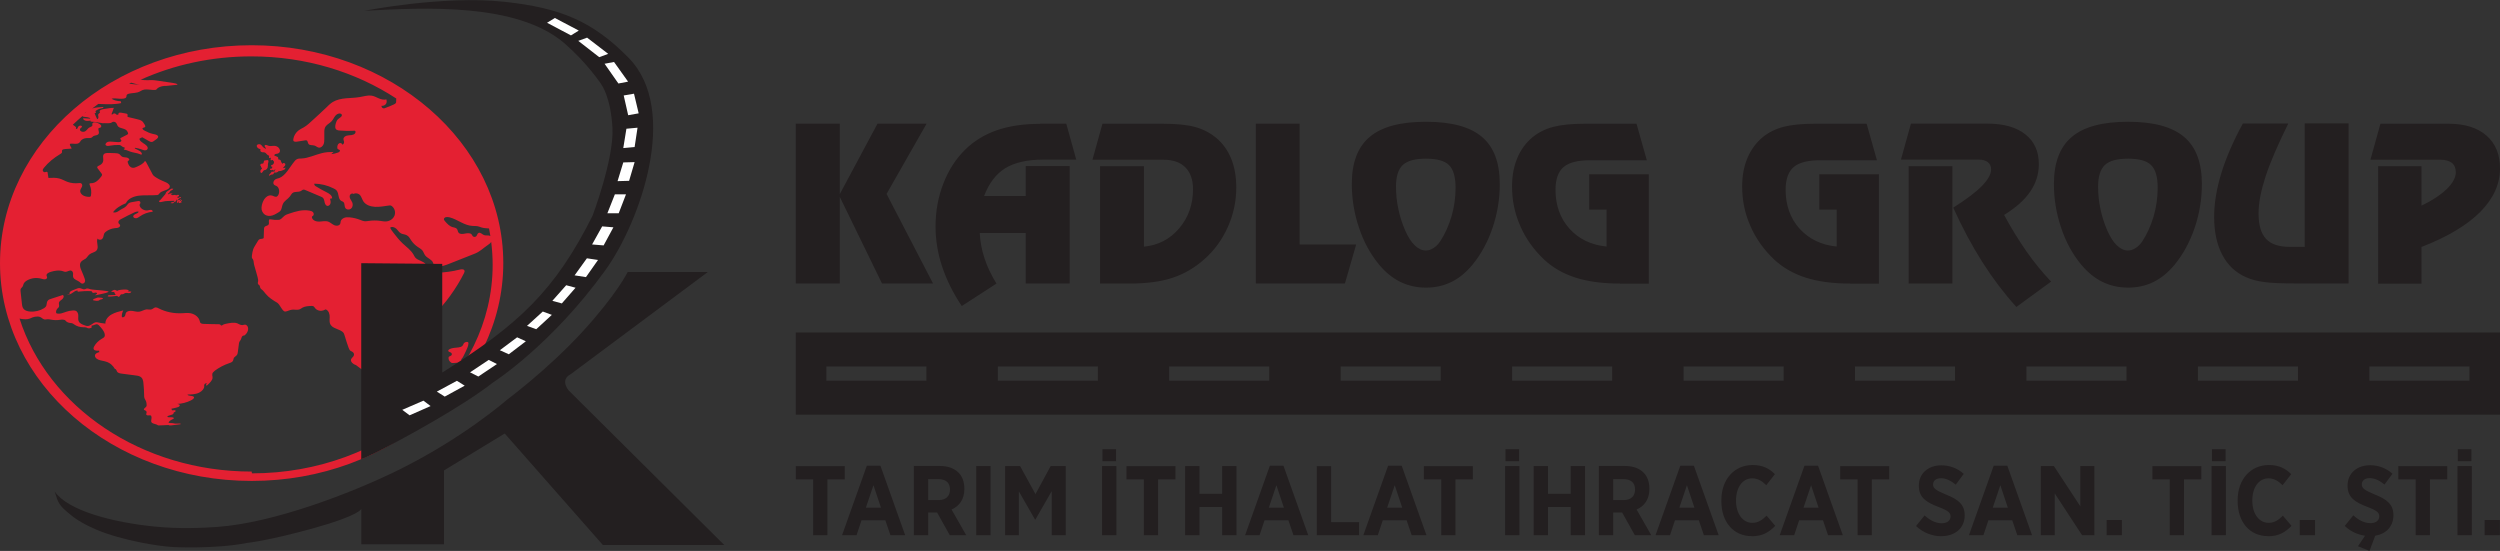 <?xml version="1.0" encoding="UTF-8"?>
<svg id="Layer_1" data-name="Layer 1" xmlns="http://www.w3.org/2000/svg" viewBox="0 0 240.42 52.98">
  <rect x="0" y="0" width="240.42" height="52.98" fill="#333333" stroke="none"/>
  <defs>
    <style>
      .cls-1, .cls-2 {
        fill-rule: evenodd;
      }

      .cls-1, .cls-3 {
        fill: #231f20;
      }

      .cls-2 {
        fill: #fff;
      }

      .cls-4 {
        fill: #e42032;
      }
    </style>
  </defs>
  <path class="cls-1" d="M105.58,35.24v1.37h-9.62v-1.37h9.62ZM122.06,35.24v1.37h-9.62v-1.37h9.62ZM138.55,35.24v1.37h-9.62v-1.37h9.62ZM155.04,35.24v1.37h-9.62v-1.37h9.62ZM171.53,35.24v1.37h-9.62v-1.37h9.62ZM188.01,35.24v1.37h-9.62v-1.37h9.62ZM204.5,35.24v1.37h-9.62v-1.37h9.62ZM220.99,35.24v1.37h-9.62v-1.37h9.62ZM237.48,35.24v1.37h-9.62v-1.37h9.62ZM89.09,35.24v1.37h-9.62v-1.37h9.62ZM76.53,31.97h163.89v7.91H76.53v-7.91Z"/>
  <path class="cls-1" d="M238.94,51.47h1.47v-1.46h-1.47v1.46ZM236.36,44.35h1.31v-1.15h-1.31v1.15ZM236.33,51.47h1.38v-6.65h-1.38v6.65ZM232.31,51.47h1.37v-5.37h1.67v-1.27h-4.71v1.27h1.67v5.37ZM227.87,52.98l.55-1.46c1.03-.17,1.75-.88,1.75-1.96v-.02c0-1.03-.63-1.53-1.78-1.98-1.03-.43-1.26-.61-1.26-.99h0c0-.35.29-.59.77-.59.51,0,1,.28,1.41.62l.77-1.04c-.61-.55-1.37-.82-2.15-.82-1.28,0-2.17.79-2.17,1.95v.02c0,1.14.73,1.59,1.91,2.04.95.36,1.14.57,1.14.9h0c0,.4-.32.66-.85.66-.66,0-1.21-.36-1.65-.75l-.82,1.02c.58.55,1.26.84,1.95.94l-.68,1.01,1.13.46ZM221.16,51.47h1.47v-1.46h-1.47v1.46ZM218.12,51.57c1.02,0,1.65-.38,2.25-1l-.83-.98c-.45.45-.84.69-1.37.69-.88,0-1.57-.81-1.57-2.13v-.03c0-1.29.66-2.12,1.55-2.12.54,0,.96.26,1.36.66l.83-1.06c-.51-.52-1.15-.88-2.14-.88-1.76,0-3.01,1.37-3.01,3.38v.09c0,2.03,1.18,3.37,2.92,3.37ZM212.72,44.35h1.31v-1.15h-1.31v1.15ZM212.68,51.47h1.38v-6.65h-1.38v6.65ZM208.66,51.47h1.37v-5.37h1.67v-1.27h-4.71v1.27h1.67v5.37ZM202.59,51.47h1.47v-1.46h-1.47v1.46ZM196.25,51.47h1.35v-4.02l2.63,4.02h1.18v-6.65h-1.35v3.87l-2.54-3.87h-1.26v6.65ZM191.64,48.82l.73-2.16.72,2.16h-1.45ZM189.35,51.47h1.39l.48-1.44h2.29l.49,1.44h1.42l-2.38-6.68h-1.31l-2.38,6.68ZM186.71,51.56c1.29,0,2.23-.76,2.23-1.99v-.02c0-1.03-.63-1.53-1.78-1.98-1.03-.43-1.26-.61-1.26-.99h0c0-.35.29-.59.77-.59.51,0,1,.28,1.41.62l.77-1.04c-.61-.55-1.37-.82-2.15-.82-1.28,0-2.17.79-2.17,1.95v.02c0,1.14.73,1.59,1.91,2.04.95.36,1.14.57,1.14.9h0c0,.4-.32.66-.85.66-.66,0-1.21-.36-1.65-.75l-.82,1.02c.73.68,1.61.98,2.46.98ZM178.64,51.47h1.37v-5.37h1.67v-1.27h-4.71v1.27h1.67v5.37ZM173.44,48.82l.73-2.16.72,2.16h-1.45ZM171.15,51.47h1.39l.48-1.44h2.29l.49,1.44h1.42l-2.38-6.68h-1.31l-2.38,6.68ZM168.47,51.57c1.02,0,1.65-.38,2.25-1l-.83-.98c-.45.45-.84.69-1.37.69-.88,0-1.57-.81-1.57-2.13v-.03c0-1.29.66-2.12,1.55-2.12.54,0,.96.26,1.36.66l.83-1.06c-.51-.52-1.15-.88-2.14-.88-1.76,0-3.01,1.37-3.01,3.38v.09c0,2.03,1.18,3.37,2.92,3.37ZM161.5,48.82l.73-2.16.72,2.16h-1.45ZM159.21,51.47h1.39l.48-1.44h2.29l.49,1.44h1.42l-2.38-6.68h-1.31l-2.38,6.68ZM155.14,48.08v-2h.99c.7,0,1.11.33,1.11,1h0c0,.61-.38,1.01-1.08,1.01h-1.02ZM153.76,51.47h1.38v-2.18h.86l1.22,2.18h1.58l-1.41-2.47c.73-.32,1.23-.96,1.23-1.97v-.04c0-.65-.2-1.18-.56-1.54-.42-.42-1.03-.64-1.8-.64h-2.5v6.65ZM147.49,51.47h1.38v-2.71h2.18v2.71h1.38v-6.65h-1.38v2.67h-2.18v-2.67h-1.38v6.65ZM144.78,44.35h1.31v-1.15h-1.31v1.15ZM144.74,51.47h1.38v-6.65h-1.38v6.65ZM138.6,51.47h1.37v-5.37h1.67v-1.27h-4.71v1.27h1.67v5.37ZM133.4,48.82l.73-2.16.72,2.16h-1.45ZM131.11,51.47h1.39l.48-1.44h2.29l.49,1.44h1.42l-2.38-6.68h-1.31l-2.38,6.68ZM126.64,51.47h4.06v-1.26h-2.69v-5.38h-1.38v6.65ZM122.02,48.82l.73-2.16.72,2.16h-1.45ZM119.74,51.47h1.39l.48-1.44h2.29l.49,1.44h1.42l-2.38-6.68h-1.31l-2.38,6.68ZM113.97,51.47h1.38v-2.71h2.18v2.71h1.38v-6.65h-1.38v2.67h-2.18v-2.67h-1.38v6.65ZM110,51.47h1.37v-5.37h1.67v-1.27h-4.71v1.27h1.67v5.37ZM106.02,44.35h1.31v-1.15h-1.31v1.15ZM105.98,51.47h1.38v-6.65h-1.38v6.65ZM96.64,51.47h1.34v-4.22l1.56,2.72h.03l1.57-2.74v4.24h1.35v-6.65h-1.45l-1.46,2.7-1.48-2.7h-1.44v6.65ZM93.88,51.47h1.38v-6.65h-1.38v6.65ZM89.26,48.08v-2h.99c.7,0,1.11.33,1.11,1h0c0,.61-.38,1.01-1.08,1.01h-1.02ZM87.88,51.47h1.38v-2.18h.86l1.22,2.18h1.58l-1.41-2.47c.73-.32,1.23-.96,1.23-1.97v-.04c0-.65-.2-1.18-.56-1.54-.42-.42-1.03-.64-1.8-.64h-2.5v6.65ZM83.27,48.82l.73-2.16.72,2.16h-1.45ZM80.98,51.47h1.39l.48-1.44h2.29l.49,1.44h1.42l-2.38-6.68h-1.31l-2.38,6.68ZM78.2,51.47h1.37v-5.37h1.67v-1.27h-4.71v1.27h1.67v5.37Z"/>
  <path class="cls-3" d="M228.7,27.27v-11.29h4.17v3.8c1.05-.51,1.86-1.05,2.44-1.61.57-.56.86-1.1.86-1.6,0-.39-.12-.69-.37-.9-.25-.2-.62-.31-1.11-.31h-6.73l.96-3.46h6.56c1.56,0,2.77.38,3.64,1.14.87.76,1.3,1.81,1.3,3.16,0,1.52-.64,2.91-1.91,4.19-1.28,1.28-3.16,2.4-5.64,3.36v3.53h-4.17ZM225.86,11.89v15.37h-4.94c-1.47,0-2.54-.04-3.2-.14-.66-.09-1.24-.24-1.72-.46-1-.44-1.76-1.15-2.28-2.14-.53-.99-.79-2.21-.79-3.67,0-1.3.23-2.68.68-4.16.45-1.48,1.14-3.08,2.08-4.81h4.37c-1.02,2.06-1.75,3.76-2.19,5.11-.44,1.35-.67,2.53-.67,3.53,0,1.12.24,1.94.72,2.45.48.52,1.24.77,2.28.77h1.44v-11.87h4.21ZM204.65,11.71c2.44,0,4.24.48,5.38,1.45,1.15.96,1.72,2.48,1.72,4.55,0,1.43-.23,2.83-.69,4.19-.46,1.36-1.1,2.53-1.91,3.53-.62.75-1.3,1.32-2.04,1.68-.74.37-1.56.55-2.46.55s-1.73-.19-2.48-.56c-.75-.37-1.43-.93-2.05-1.68-.82-1-1.46-2.17-1.91-3.53-.46-1.36-.69-2.76-.69-4.19,0-2.06.57-3.57,1.73-4.54,1.15-.97,2.95-1.45,5.4-1.45ZM201.77,17.95c0,.72.07,1.44.23,2.16.15.72.37,1.41.66,2.07.27.61.57,1.09.92,1.42.34.33.7.49,1.07.49.24,0,.48-.08.72-.23.24-.15.45-.36.63-.62.48-.72.84-1.54,1.11-2.43.26-.9.39-1.82.39-2.75,0-1.04-.21-1.77-.63-2.18-.42-.42-1.16-.62-2.22-.62s-1.79.2-2.23.61c-.43.41-.65,1.1-.65,2.08ZM192.73,20.67c.69,1.28,1.42,2.46,2.16,3.52.75,1.07,1.54,2.03,2.36,2.89l-3.34,2.44c-1.18-1.3-2.26-2.73-3.26-4.3-1-1.57-1.94-3.32-2.81-5.25,1.26-.8,2.18-1.49,2.76-2.09.59-.6.88-1.13.88-1.59,0-.3-.11-.53-.31-.69-.21-.17-.51-.25-.91-.25h-7.45l.96-3.46h7.34c1.57,0,2.79.34,3.66,1.03.87.68,1.3,1.64,1.3,2.87,0,.96-.28,1.84-.83,2.64-.55.81-1.39,1.55-2.51,2.24ZM183.55,15.98h4.21v11.29h-4.21v-11.29ZM177.93,27.27c-1.66,0-3.09-.19-4.28-.57-1.18-.38-2.2-.96-3.04-1.75-1-.95-1.76-2.02-2.28-3.22-.53-1.2-.79-2.46-.79-3.8,0-1.03.17-1.94.51-2.74.34-.8.83-1.47,1.48-2.01.56-.45,1.22-.78,1.98-.98.76-.2,1.77-.3,3.02-.3h4.98l.99,3.51h-5.44c-1.2,0-2.06.22-2.57.66-.51.44-.77,1.17-.77,2.18,0,1.5.45,2.75,1.34,3.74.89.99,2.08,1.57,3.57,1.72v-3.55h-1.67v-3.4h5.73v10.52h-2.77ZM155.8,27.27c-1.66,0-3.09-.19-4.28-.57-1.18-.38-2.2-.96-3.04-1.75-1-.95-1.76-2.02-2.28-3.22-.53-1.2-.79-2.46-.79-3.8,0-1.03.17-1.94.51-2.74.33-.8.83-1.47,1.48-2.01.56-.45,1.22-.78,1.98-.98.76-.2,1.77-.3,3.02-.3h4.98l.99,3.51h-5.44c-1.2,0-2.06.22-2.57.66-.51.44-.77,1.17-.77,2.18,0,1.5.45,2.75,1.34,3.74.89.99,2.08,1.57,3.57,1.72v-3.55h-1.67v-3.4h5.73v10.52h-2.77ZM137.13,11.71c2.44,0,4.24.48,5.38,1.45,1.15.96,1.72,2.48,1.72,4.55,0,1.43-.23,2.83-.69,4.19-.46,1.36-1.1,2.53-1.91,3.53-.62.75-1.3,1.32-2.04,1.68-.74.37-1.56.55-2.46.55s-1.73-.19-2.48-.56c-.75-.37-1.43-.93-2.05-1.68-.82-1-1.46-2.17-1.91-3.53-.46-1.36-.69-2.76-.69-4.19,0-2.06.57-3.57,1.73-4.54,1.15-.97,2.95-1.45,5.4-1.45ZM134.25,17.95c0,.72.07,1.44.23,2.16.15.72.37,1.41.66,2.07.27.61.57,1.09.92,1.42.34.33.7.49,1.07.49.24,0,.48-.08.72-.23.24-.15.45-.36.63-.62.48-.72.84-1.54,1.11-2.43.26-.9.39-1.82.39-2.75,0-1.04-.21-1.77-.63-2.18-.42-.42-1.16-.62-2.22-.62s-1.79.2-2.23.61c-.43.41-.65,1.1-.65,2.08ZM120.77,11.89h4.21v11.62h5.44l-1.08,3.75h-8.57v-15.37ZM105.8,15.98h4.21v7.74c1.37-.13,2.51-.72,3.39-1.76.88-1.04,1.33-2.29,1.33-3.76,0-.92-.25-1.62-.74-2.11-.49-.49-1.2-.73-2.12-.73h-6.81l.96-3.46h5.81c1.29,0,2.32.1,3.09.31.77.21,1.45.56,2.03,1.04.64.53,1.12,1.2,1.45,2.01.33.81.49,1.74.49,2.78,0,1.32-.27,2.58-.81,3.79-.54,1.21-1.29,2.24-2.26,3.1-.93.83-1.95,1.42-3.07,1.79-1.12.37-2.5.55-4.16.55h-2.8v-11.29ZM100.02,11.89h2.52l.96,3.46h-3.19c-1.53,0-2.74.28-3.64.83-.9.56-1.57,1.45-2.03,2.67h4v-2.88h4.23v11.29h-4.23v-4.85h-4.42c.04.84.2,1.66.47,2.47.27.81.65,1.6,1.14,2.39l-3.34,2.16c-.84-1.26-1.47-2.53-1.89-3.8-.42-1.27-.63-2.56-.63-3.85,0-1.47.25-2.84.75-4.13.5-1.29,1.2-2.38,2.11-3.27.85-.83,1.87-1.45,3.05-1.86,1.19-.41,2.57-.61,4.16-.61ZM76.53,11.89h4.23v6.78l3.63-6.78h4.72l-3.85,6.76,4.47,8.61h-4.91l-4.06-8.33v8.33h-4.23v-15.37Z"/>
  <path class="cls-4" d="M24.2,4.35C10.86,4.35,0,13.75,0,25.3s10.86,20.95,24.2,20.95,24.2-9.4,24.2-20.95S37.54,4.35,24.2,4.35M42.9,20.88c.11-.02.22,0,.33.02.78.2,1.41.79,2.23.83.15,0,.29,0,.44.02.14.02.26.08.39.12.24.07.49.09.74.1.05.25.09.49.13.74,0,0-.01-.02-.03-.02-.16-.09-.4-.01-.58-.08-.19-.07-.34-.29-.52-.21-.14.06-.13.23-.24.33-.09.08-.26.07-.33-.02-.04-.05-.06-.11-.1-.16-.12-.16-.4-.13-.62-.09-.22.05-.49.08-.63-.07-.1-.11-.08-.28-.18-.39-.1-.1-.26-.12-.41-.16-.31-.09-.52-.33-.72-.56-.05-.06-.11-.13-.11-.2,0-.1.1-.18.21-.2ZM38.71,9.7s-.03-.02-.04-.03c.01,0,.03.02.04.03ZM13.44,8.14c-.33-.01-.67-.04-1.02-.09.06-.03.13-.07.19-.1.27.07.54.16.83.19ZM8.33,10.72c-.06.07-.13.14-.23.19.08-.07.16-.13.23-.19ZM10.2,27.98c-.18-.03-.36-.04-.54-.06-.18-.02-.37-.03-.55-.05-.18-.02-.36-.03-.53-.09-.07-.02-.15-.05-.22-.04-.07.01-.13.06-.2.08-.16.04-.32-.09-.48-.11-.13-.02-.26.03-.37.08-.11.04-.22.09-.33.13-.08.03-.17.07-.23.13-.06.06-.09.15-.05.22-.08,0-.17.02-.25.03.02,0,.03,0,.05.01.18.04.35-.06.49-.16.14-.1.29-.22.48-.21-.01.04-.01.08,0,.11.42-.05.85-.07,1.27-.05.02,0,.04,0,.06.01.05.02.05.08.09.12.04.04.11.04.17.03.06-.01.12-.03.18-.02.06,0,.11.06.09.11-.03.06-.18.08-.15.15.24-.05.48-.11.72-.16.19-.04.39-.09.56-.18-.06-.05-.15-.07-.24-.08ZM9.8,28.64c-.07,0-.14-.02-.22-.02-.07,0-.14-.02-.21,0-.1.02-.18.09-.28.11-.04,0-.07.01-.1.04-.03.03-.04.07-.03.11.1.01.21.04.31.05.11,0,.22,0,.3-.07.01,0,.02-.02.03-.03.02-.01.04-.02.06-.02.05-.01.1-.02.15-.04.04,0,.08-.03.09-.06,0-.04-.06-.06-.11-.07ZM12.57,28.04c-.1,0-.2-.02-.3-.03.03-.03.07-.05.12-.07,0-.02-.02-.04-.05-.05-.26-.09-.57-.04-.85,0-.04,0-.08.01-.11.03-.03.01-.05.03-.08.04-.07.01-.13-.04-.2-.07-.13-.05-.27.04-.38.13-.03.01,0,.06.03.06.03,0,.07,0,.1-.01.06,0,.12,0,.16.05,0,.01,0,.03,0,.04.04.07.08.14.12.21-.2,0-.41.02-.61.02-.04,0-.09,0-.12.03-.04.02-.05.07-.02.09.12.02.24,0,.36,0,.15-.02.29-.03.44-.05.05,0,.1,0,.13.02.02.01.02.04.04.05.05.05.15-.01.18-.07.03-.06.06-.14.14-.16.03,0,.06,0,.1,0,.11,0,.18-.09.29-.12.1-.03.21,0,.31.01.11,0,.24-.04.25-.13,0-.01,0-.02,0-.03,0,0-.02,0-.03,0ZM17.43,19.27s-.04.03-.06.04c-.02.01-.06,0-.07-.02,0-.01.01-.03.02-.04.04-.03.08-.07.12-.1-.04-.01-.08,0-.11.03-.03.02-.05.05-.09.07-.04.01-.09,0-.11-.03-.01-.03.01-.06.04-.08.04-.03.07-.07.12-.08.05-.01.12-.01.12-.06,0-.04-.07-.06-.11-.04-.04.01-.07.05-.11.06-.03.01-.07,0-.1,0-.03-.02-.05-.05-.03-.08.02-.05.11-.04.15-.08.03-.03,0-.08-.03-.11-.04-.02-.09-.03-.13,0-.04.01-.07.04-.12.03-.03,0-.06-.03-.09-.04-.03,0-.06,0-.08.01-.09.02-.2.03-.29,0-.02,0-.04-.01-.04-.03,0-.01.01-.02.02-.02.06-.01.13-.03.13-.08,0,0,0,0,0-.01,0,0-.01,0-.02,0-.11-.01-.24-.02-.31.04-.02.02-.05.05-.08.03-.02-.01-.01-.04,0-.06.04-.04.09-.07.13-.12.02-.03.03-.06.05-.09.04-.06.11-.09.17-.12.06-.03.13-.08.14-.14-.01,0-.03,0-.04,0-.1-.04-.2.02-.27.07-.09.06-.19.13-.28.19-.03.02-.07.05-.09.08-.02.03-.03.06-.04.1-.03.08-.09.15-.15.21-.11.14-.23.27-.35.41-.02.02-.03.04-.05.05-.04.03-.1.05-.1.09,0,.03.03.06.07.08.04.01.08,0,.12,0,.13-.02.26-.06.39-.08.08-.01.16-.01.24-.02.2,0,.39-.01.58-.02.03,0,.06,0,.07.02,0,.01,0,.03,0,.04-.07.09-.27.05-.34.15,0,0,0,0,0,.01,0,0,.01.01.02.01.05,0,.1.01.15.01.03,0,.07,0,.09-.03.01-.02.02-.04.03-.05.05-.08.21-.07.24-.16,0-.02,0-.05.01-.08,0-.02.05-.04.07-.03.04.03.04.08.02.12-.02.04-.05.08-.04.12.01.04.06.07.1.07.03,0,.06-.01.06-.04,0-.02-.02-.03-.02-.05,0-.04.07-.06.11-.04-.03.03-.06.06-.05.1,0,.04.07.07.1.04,0-.01.01-.03.02-.04.02.01.04.02.07.03.02,0,.05-.01.05-.03,0-.01,0-.02-.01-.03-.03-.05-.02-.1.03-.14.02-.02.06-.04.04-.06-.01-.02-.05-.02-.07-.01ZM24.96,14.33s.05,0,.07.02c.06.04,0,.09,0,.14,0,.07.12.14.2.15.08,0,.17,0,.25.03.12.06.19.21.3.26.01,0,.02,0,.03,0,.03.03.07.05.07.1,0,.03,0,.06-.01.1,0,.03,0,.07.03.07.01,0,.02,0,.03,0,.04-.01.08-.03.12-.04.02.07-.05.17-.02.23.04.08.19-.06.23.02,0,.01,0,.03.01.04,0,.03.03.03.05.05.06.06.03.19-.03.27-.06.08-.14.1-.22.13-.02.04-.02.09,0,.13.04-.05.11-.03.12.04,0,.06-.04.12-.08.14-.04.02-.09.02-.14.02-.02.06.01.13.06.12.02,0,.03-.01.05,0,.01,0,.02.02.04.02.05.02.11-.07.14-.03,0,.01.01.03.02.04.01.02.04.03.06.02.03-.01.05-.05.07-.08.02-.03.06-.04.08,0-.04.01-.07.06-.07.11,0,.01,0,.03,0,.04,0,.01-.02.01-.03.02-.1.02-.19.03-.29.03,0,.04-.02.08-.05.11-.04.04-.08.09-.13.13-.03.04-.07.09-.05.13.07.02.14-.08.22-.1.04-.01.08,0,.12-.01.06-.01.11-.07.14-.14,0-.02.02-.04.03-.05.01,0,.02,0,.04,0,.13.03.28-.02.39-.14.15.03.31-.04.47-.11.05-.02.1-.04.13-.09.04-.05.05-.12.01-.15-.03.03-.07.07-.11.08-.04,0-.08-.04-.06-.08,0-.02.03-.04.05-.05.07-.06.15-.15.14-.25-.01-.11-.13-.13-.22-.11-.03,0-.08.04-.06.08-.01,0-.03,0-.04,0,.01-.04,0-.08-.02-.11-.02-.03-.05-.05-.06-.08-.01-.03-.01-.06-.02-.09-.02-.08-.08-.13-.15-.14-.04,0-.09,0-.11-.04-.01-.03,0-.06,0-.09,0-.08-.05-.12-.11-.15-.06-.03-.13-.06-.2-.08-.02,0-.04,0-.06-.03-.01-.02-.01-.05,0-.07.02,0,.04-.02.05-.06.03,0,.06-.01.09-.02.12-.02.23-.04.31-.11.06-.06.1-.15.08-.25-.02-.11-.1-.23-.2-.31-.15-.11-.31-.12-.45-.11-.14.01-.28.04-.45-.01-.11-.03-.22-.1-.31-.08-.09.02-.08.16.02.25.02.04.04.09.06.13-.14-.04-.28-.14-.37-.26-.04-.05-.07-.1-.13-.14-.05-.04-.12-.05-.17-.05-.13,0-.23.06-.23.17,0,.11.14.26.27.28ZM25.68,15.4c-.07,0-.15.02-.22.03-.01,0-.02,0-.04.01-.06.04-.04.16-.08.23-.03.06-.08.07-.13.07-.04,0-.09,0-.13.03-.04.03-.07.12-.04.16.01.01.03.02.04.03.03.03.03.11.02.17.02-.01.05-.02.07-.02.02,0,.04.04.03.07,0,.03-.03.05-.05.07-.06.05-.11.14-.11.23,0,.09.05.17.11.15.09-.02.14-.19.23-.25.04-.03.09-.02.13-.03.11-.03.21-.15.25-.3-.01,0-.02,0-.03-.01.01-.02.03-.04.04-.06,0-.07-.02-.14,0-.22,0-.06.03-.12.04-.17.01-.06.01-.12-.01-.16-.03-.04-.09-.04-.13-.03ZM44.63,32.99c-.08.09-.08.2-.18.29-.17.15-.53.14-.82.18-.09.01-.18.04-.26.06-.09.03-.18.07-.23.13-.05.06-.04.13.03.17.03.02.08.03.12.05.21.08.22.28.03.36-.05.03-.12.04-.15.08-.02.02-.03.04-.03.07-.03.19.06.37.26.5.02.01.04.03.08.03.04,0,.08,0,.12,0,.09,0,.19-.02.28-.02.12,0,.23-.02.33-.05.19-.06.25-.2.13-.29.11-.07.16-.17.21-.26.09-.18.18-.37.28-.57.1-.22.21-.45.22-.7,0-.03,0-.07-.03-.1-.08-.09-.32-.02-.39.07ZM24.2,45.35c-10.63,0-19.61-6.24-22.32-14.71.06,0,.12.02.18.03.27.04.55.06.8-.03.09-.03.17-.08.25-.11.15-.06.32-.09.49-.09.09,0,.19.01.27.05.14.06.25.2.4.23.11.02.21-.02.32-.02.11,0,.22.02.33.04.29.06.59.06.89.01.1-.02.21-.02.31,0,.04,0,.09.02.13.04.04.02.06.06.09.09.11.12.29.17.47.19.05,0,.11,0,.16.03.06.02.1.06.15.09.24.18.56.28.88.28.09,0,.19,0,.27.02.05.01.1.04.14.06.13.05.26.02.39-.03.01-.03,0-.18.01-.21.24,0,.4-.2.6-.1.06.03.1.08.15.13.22.24.45.49.51.79.02.1.02.21-.05.29-.05.06-.13.1-.2.14-.34.19-.61.46-.77.76-.05.09-.08.2-.03.28.08.13.32.14.51.12,0,.05.01.09.02.14-.15.04-.29.1-.37.2-.14.19.03.42.26.52.23.1.51.12.76.2.42.13.67.4.85.7.16.03.15.18.22.28.09.12.3.16.49.18.41.06.83.11,1.23.16.16.02.32.04.45.1.28.13.33.4.35.63.04.41.07.81.07,1.18,0,.1,0,.2.04.3.03.08.09.16.12.23.06.12.07.25.08.37,0,.05.01.11-.02.17-.04.07-.13.13-.19.19-.06.06-.08.14,0,.17.14.04.22.13.21.22,0,.06-.04.12-.04.17,0,.05.04.11.15.12.09,0,.2-.02.27,0,.04.01.05.03.06.05.12.25-.13.54.1.68.14.09.43.12.52.2.01.01.02.03.06.03.03,0,.08,0,.12,0,.24,0,.48-.02.71-.03.06,0,.13,0,.17,0,.03,0,.03.02.06.03.04,0,.11,0,.17,0,.3-.03.6-.07.9-.11.09-.04,0-.07-.11-.07-.11,0-.25.02-.36.01-.1,0-.16-.03-.24-.04-.07-.01-.17-.03-.27-.01.01,0,.02-.01.01-.02-.02,0-.06,0-.09,0-.12,0-.08-.07-.02-.13.05-.05.11-.12.22-.17.06-.03.13-.06.18-.09.11-.08,0-.15-.16-.15-.09,0-.19,0-.28,0-.09,0-.16-.03-.13-.08.06-.1.46-.14.56-.24.05-.05,0-.1.07-.15.02-.02.06-.03.09-.05.08-.05.1-.11.04-.14-.05-.03-.18-.03-.28,0-.06-.05-.09-.1-.1-.16.15-.03.29-.06.44-.1.08-.02.16-.04.23-.07.11-.05.15-.13.13-.19-.02-.06-.14-.08-.22-.11.42-.01.89-.13,1.29-.33.16-.08.32-.19.31-.29,0-.11-.2-.14-.38-.16-.12-.02-.24-.04-.25-.12.36,0,.77-.01,1.12-.18.3-.15.49-.39.49-.6,0-.06-.02-.12.02-.19.04-.07.15-.14.23-.12-.06.07-.08.14-.07.2,0,.01,0,.02.03.03.03,0,.07-.02.09-.04.23-.21.47-.45.5-.68.02-.18-.1-.35.04-.54.05-.06.12-.12.19-.18.41-.3.88-.55,1.36-.71.12-.04.26-.09.34-.18.09-.11.06-.24.14-.36.06-.08.17-.13.24-.21.09-.09.11-.21.12-.31.03-.25.07-.5.1-.76,0-.09.02-.18.07-.27.03-.05.08-.1.11-.16.05-.09.06-.18.1-.27.04-.09.15-.16.24-.14.35-.24.48-.69.28-.94-.05-.06-.12-.11-.21-.11-.07,0-.15.03-.22.04-.2.03-.35-.1-.53-.17-.31-.11-.71-.03-1.09.05-.09.02-.17.04-.25.08-.07.04-.15.11-.21.08-.04-.02-.04-.06-.07-.08-.04-.03-.1-.04-.16-.04-.46,0-.92-.02-1.4-.03-.14,0-.3-.02-.37-.12-.02-.04-.03-.08-.04-.12-.09-.44-.54-.78-1.09-.81-.19-.01-.38.01-.58.02-.81.05-1.63-.12-2.32-.48-.07-.04-.15-.08-.25-.08-.15,0-.25.14-.4.19-.15.05-.3,0-.46,0-.25.02-.46.18-.71.22-.23.04-.45-.04-.67-.07-.23-.03-.51,0-.62.18-.06.09-.05.21-.1.3-.05.1-.21.18-.3.11-.02-.22.03-.44.14-.64-.4.1-.81.2-1.15.4-.34.2-.6.53-.57.87-.27-.02-.54-.08-.8-.13-.34-.06-.58.38-.94.36-.06,0-.12-.02-.18-.04-.25-.08-.52-.18-.63-.38-.1-.17-.06-.37-.06-.56,0-.19-.06-.41-.27-.49-.09-.03-.2-.03-.29-.02-.19.01-.39.05-.57.11-.33.11-.68.28-.99.15-.05-.15,0-.31.1-.43.06-.06.13-.11.16-.19.05-.12-.03-.27,0-.4.04-.15.21-.23.33-.34.12-.11.19-.31.04-.39-.37.12-.74.24-1.11.36-.12.04-.26.08-.33.18-.14.16-.07.4-.19.57-.04.06-.11.11-.18.16-.38.24-.86.36-1.34.32-.22-.02-.46-.08-.6-.23-.13-.14-.16-.33-.18-.51-.05-.39-.09-.79-.13-1.19,0-.09-.02-.18.02-.26.04-.07.11-.12.16-.19.06-.08.07-.18.11-.28.06-.14.19-.25.33-.33.39-.23.91-.3,1.37-.17.11.03.23.07.34.06.12,0,.24-.09.22-.2,0-.05-.04-.09-.05-.14-.05-.18.19-.31.38-.37.39-.12.83-.2,1.22-.06.06.02.13.05.2.05.2.01.4-.18.58-.11.12.05.17.18.17.3,0,.12-.03.24.02.35.09.22.41.28.61.44.07.06.13.13.22.15.13.03.26-.07.29-.18.03-.11,0-.23-.04-.33-.08-.23-.17-.46-.27-.68-.14-.31-.28-.69-.03-.94.11-.12.29-.18.42-.28.14-.12.21-.28.36-.4.2-.16.51-.19.67-.37.28-.31-.07-.79.11-1.16.03.14.29.16.41.07.12-.1.15-.26.18-.4.03-.14.07-.21.19-.31.24-.19.55-.31.87-.35.12-.01.25-.01.36-.06.11-.05.19-.16.14-.26-.03-.05-.08-.08-.12-.13-.06-.08-.04-.2.02-.27.06-.08.16-.13.26-.18.39-.21.78-.41,1.17-.59.15-.07.31-.14.47-.09-.03.11-.18.17-.3.22-.12.05-.26.15-.22.27.03.11.19.15.32.13.12-.03.22-.11.31-.17.35-.25.78-.4,1.23-.45.04-.08-.07-.17-.17-.18-.1,0-.2.03-.3.05-.33.06-.71-.17-.78-.45,0-.04-.01-.08,0-.12.02-.04.06-.08.07-.12.03-.12-.06-.23-.2-.21-.21.04-.41.08-.62.11-.08.02-.17.03-.24.07-.15.08-.21.23-.33.34-.13.13-.32.2-.49.3-.11.07-.22.16-.34.22-.12.06-.28.09-.41.04.29-.4.75-.67,1.24-.87.19-.44.75-.67,1.3-.73.54-.06,1.11,0,1.65-.05.05,0,.1,0,.14-.03.08-.03.11-.1.16-.16.2-.22.61-.24.84-.42.08-.06.14-.14.13-.24,0-.06-.03-.11-.07-.16-.14-.17-.38-.25-.59-.34-.24-.1-.48-.22-.69-.36-.07-.05-.15-.1-.21-.16-.07-.07-.12-.16-.16-.25-.19-.36-.38-.72-.57-1.07-.02-.04-.06-.08-.11-.08-.14.25-.47.41-.78.55-.13.06-.27.12-.43.09-.25-.05-.36-.28-.42-.47-.02-.06-.04-.13,0-.17.03-.03.08-.05.11-.08.09-.09-.07-.23-.22-.26-.15-.03-.33-.01-.46-.09-.11-.07-.16-.18-.27-.25-.11-.07-.25-.07-.38-.08-.2,0-.39-.01-.59-.02-.15,0-.31,0-.43.06-.24.14-.1.45-.13.69-.02.18-.15.34-.34.43-.11.05-.25.1-.24.21,0,.04.03.07.05.1.11.15.22.3.34.45.04.05.07.1.08.15,0,.06-.04.12-.08.17-.23.3-.53.65-.98.65-.05,0-.1,0-.13.02-.04.04-.02.1,0,.15.14.32.18.66.12,1,0,.04-.02.08-.05.11-.03.02-.08.03-.13.03-.22,0-.44-.05-.61-.16-.17-.11-.28-.3-.24-.47.03-.13.13-.24.17-.36.05-.12.01-.29-.13-.33-.07-.02-.14,0-.21,0-.35.04-.71,0-1.03-.11-.28-.1-.52-.25-.8-.33-.34-.1-.7-.07-1.06-.06-.03-.17-.06-.33-.08-.5,0-.03,0-.05-.03-.07-.06-.05-.15.01-.23.02-.11.01-.21-.09-.21-.18,0-.1.07-.18.13-.26.42-.51.94-.94,1.53-1.29.09-.05.19-.11.2-.2,0-.06-.02-.12,0-.17.03-.1.19-.12.32-.13.2-.01.4-.03.6-.04-.03-.17-.25-.33-.14-.47.28-.04.61.08.83-.06.1-.06.14-.16.2-.24.11-.13.31-.22.52-.24.19-.01.42.03.55-.07.04-.03.06-.07.1-.1.12-.09.35-.08.47-.17.18-.13.05-.35.04-.53,0-.03,0-.06.03-.08.03-.03.09-.03.14-.05.12-.04.14-.16.08-.24-.06-.09-.17-.15-.29-.2-.16-.07-.4-.13-.48-.02-.12.05-.02.18-.06.27-.04.08-.18.11-.28.17-.21.11-.27.37-.54.41-.12.02-.25-.02-.32-.09-.07-.07-.07-.17,0-.24.06-.06.17-.12.14-.19-.02-.07-.16-.09-.25-.05-.09.04-.12.11-.15.18-.01.03-.02.07-.06.1-.03.03-.1.03-.13,0,.06-.06.03-.14-.03-.2-.06-.06-.14-.1-.21-.15-.02-.01-.02-.03-.04-.04.3-.29.61-.56.92-.83,0,0,0,.01.01.02.03.03.08.04.13.05.11.01.22.03.33.04.13.02.28.06.29.14-.23-.01-.45-.03-.68-.04-.05.1.1.21.25.24.15.03.31,0,.47-.01-.03.02-.03.06,0,.09.35.02.7.07,1.04.14.02,0,.04.01.07.02.15-.02.32,0,.48,0,.16,0,.33,0,.44-.08.03-.02.05-.04.09-.05.08-.03.21,0,.28.06.07.06.1.13.13.2.03.07.05.14.12.2.17.15.5.16.71.29.12.08.18.19.22.3.01.04.02.08,0,.11-.02.03-.06.06-.1.08-.18.09-.36.19-.55.28-.04.02-.08.04-.09.08-.01.06.07.11.1.17.03.07-.04.13-.12.16-.08.02-.18.02-.28.01-.18-.01-.36-.02-.55-.04-.08,0-.17-.01-.25,0-.16.02-.29.12-.32.24,0,.02,0,.04,0,.06.02.06.1.1.18.11.08,0,.16,0,.23-.02.28-.05.57-.08.86-.07.06,0,.11,0,.16.03.1.04.15.12.24.16.05.02.1.03.15.05.04.02.07.08.03.1-.02.01-.06,0-.08.02-.03.02-.01.06.02.08.03.02.07.02.11.03.17.03.32.12.49.17.3.11.65.12.93.25.05.02.12.05.16.02.02-.01.02-.04.02-.06-.02-.11-.12-.22-.24-.29-.12-.08-.26-.13-.39-.2-.02-.01-.05-.03-.06-.05-.01-.02.01-.04.04-.04.19.03.39.08.57.14.16.06.33.14.48.09.13-.04.18-.16.15-.27-.03-.11-.14-.21-.25-.29-.11-.08-.24-.15-.34-.24-.11-.08-.19-.19-.2-.3.08-.06.18-.11.28-.14.2.12.41.23.61.35.09.05.2.11.3.1.07,0,.13-.04.18-.08.08-.06.16-.11.24-.17.12-.08.25-.2.17-.33-.09-.13-.32-.16-.51-.2-.27-.06-.52-.18-.75-.3-.13-.06-.27-.17-.21-.25.05-.05.17-.05.22-.1.07-.06.03-.15-.02-.23-.04-.06-.07-.11-.11-.17-.04-.06-.07-.11-.13-.16-.13-.11-.34-.17-.53-.21-.29-.07-.59-.14-.88-.21,0-.07,0-.14,0-.21,0-.02,0-.04-.01-.05-.02-.03-.08-.05-.13-.06-.14-.03-.29-.06-.44-.08-.08-.01-.17-.02-.23,0-.07.02-.09.09-.03.13-.05.02-.09.05-.14.07-.07.02-.12-.06-.17-.1-.08-.07-.27-.03-.26.05-.05,0-.09,0-.14,0,.09-.21.16-.42.23-.62-.32,0-.63.06-.94.11-.11.02-.22.04-.3.08-.09.04-.14.11-.12.18.01.03.03.06.03.09-.01.03-.06.05-.1.08-.1.07-.08.18-.06.28.02.1.02.22-.11.27-.1-.2-.18-.39-.25-.58.08,0,.15-.04.13-.09,0-.02-.03-.04-.04-.06-.02-.04.02-.08.07-.11.15-.1.34-.18.55-.22.04,0,.09-.01.12-.04.03-.02.03-.06-.01-.07-.02,0-.05,0-.07,0-.33.02-.69.04-.98.14.19-.15.39-.3.59-.44.07,0,.15,0,.22.01.68.03,1.4.05,1.98-.09-.02-.06-.03-.12-.05-.18-.32,0-.66-.09-.88-.24.21-.06.49-.02.75,0,.26.02.55,0,.64-.11.07-.08.03-.18.07-.25.12-.2.72-.15,1.05-.25.27-.07.37-.23.66-.27.24-.03.56.02.84.04.09,0,.18,0,.24-.01.06-.02.08-.05.1-.08.13-.16.38-.26.72-.3.06,0,.13,0,.19,0,.32-.04.64-.07.95-.1.05,0,.1,0,.12-.02.04-.03-.04-.08-.15-.11-.11-.03-.24-.05-.36-.07-.51-.08-1.01-.15-1.51-.22-.14-.02-.29-.04-.42-.04-.15,0-.27,0-.41.01-.18,0-.4,0-.62-.04-.02,0-.04,0-.07,0,3.19-1.44,6.82-2.25,10.66-2.25,5.23,0,10.05,1.51,13.93,4.05,0,.1,0,.19-.01.29,0,.05,0,.1-.03.14-.04.07-.14.12-.23.16-.27.12-.55.24-.83.34-.18.07-.35-.08-.31-.23.17.04.37-.08.44-.21.07-.13.05-.27.03-.4-.28.06-.56-.02-.78-.12-.22-.1-.43-.22-.69-.25-.35-.04-.73.08-1.09.14-.45.08-.89.08-1.33.12-.44.04-.9.13-1.28.36-.24.15-.44.35-.64.55-.4.39-.82.76-1.24,1.15-.29.27-.58.55-.91.74-.16.09-.32.16-.47.27-.28.2-.48.53-.53.85,0,.05,0,.1,0,.14.04.13.21.13.35.11.25-.03.5-.07.76-.12.06-.01.12-.02.17,0,.12.05.1.23.18.34.12.16.39.09.59.16.16.05.27.2.45.2.17,0,.34-.16.41-.33.07-.17.07-.34.07-.51,0-.21,0-.43,0-.64,0-.2.01-.41.15-.59.14-.18.38-.29.54-.46.12-.12.19-.27.28-.41.09-.14.21-.28.38-.33.17-.06.36.02.34.17-.03.15-.24.24-.37.36-.12.11-.17.25-.21.39-.07.23-.11.51.08.63.08.05.18.06.28.07.47.04.97.05,1.47.02.1.05.08.19,0,.28-.08.08-.21.12-.33.14-.14.02-.29.01-.43.05-.14.03-.29.13-.33.26-.03.11.03.22.05.33.02.11-.05.27-.18.27-.01-.12-.17-.19-.29-.12-.14.07-.18.25-.18.39,0,.06,0,.13.06.17.06.05.16.05.19.12.03.09-.09.18-.19.21-.21.08-.43.13-.64.15.07-.07.14-.14.22-.21-.36,0-.76.02-1.11.11-.69.17-1.34.5-1.97.52-.16,0-.32,0-.47.08-.09.05-.16.13-.22.21-.24.29-.44.62-.67.92-.23.3-.5.57-.79.67-.13.04-.26.06-.38.14-.12.08-.21.25-.17.4.04.15.2.17.32.24.22.13.3.53.16.82-.03.06-.07.12-.12.16-.15.11-.32-.02-.48-.07-.21-.07-.44,0-.62.18-.18.17-.3.43-.37.71-.03.14-.05.3-.03.44.02.12.07.23.13.31.17.25.45.34.71.31.27-.03.53-.18.8-.35.06-.04.13-.08.18-.15.13-.17.13-.43.22-.63.14-.33.48-.47.69-.75.08-.1.14-.23.23-.31.24-.2.58-.05.85-.22.06-.04.12-.1.19-.11.08-.02.15.01.22.04.46.2.94.4,1.44.61.1.04.2.08.27.17.09.11.1.28.14.43.04.15.13.31.28.31.14,0,.26-.13.28-.27.03-.14-.01-.28-.05-.42.07-.02.13-.03.2-.04.02-.27-.26-.44-.49-.56-.38-.19-.74-.39-1.08-.6-.09-.05-.18-.15-.13-.25.62.01,1.25.16,1.83.45.12.06.24.12.32.23.22.28.11.78.42.97.07.04.16.06.22.12.15.14.07.41.19.58.11.17.4.18.55.04.16-.14.19-.39.11-.58-.05-.12-.13-.23-.19-.34-.06-.12-.09-.26-.03-.38.06-.12.24-.19.34-.1.2-.12.52-.04.65.14.13.18.19.41.31.59.23.34.69.49,1.13.51.44.02.88-.07,1.33-.13.05,0,.1-.01.15,0,.05.01.09.04.13.07.26.21.36.57.25.88-.11.31-.42.54-.77.58-.2.02-.41-.02-.61-.05-.36-.05-.72-.05-1.08,0-.15.02-.31.05-.46.03-.13-.02-.25-.07-.37-.12-.33-.13-.69-.22-1.04-.25-.18-.01-.36-.02-.52.05-.16.06-.31.19-.34.36-.01.06,0,.12-.03.18-.06.22-.37.26-.57.17-.21-.09-.37-.26-.57-.34-.28-.11-.59-.02-.88-.01-.29.01-.63-.1-.71-.39,0-.02,0-.05,0-.07.01-.05.07-.07.11-.1.09-.08.08-.25,0-.34-.08-.09-.2-.13-.32-.15-.7-.14-1.38.08-2,.29-.15.05-.3.1-.43.2-.19.15-.36.41-.58.39-.13,0-.25,0-.37,0-.14-.02-.28-.04-.41-.05-.03,0-.06,0-.08,0-.11.06-.03.29-.06.44-.06.23-.35.14-.44.34-.03.06-.03.13-.03.2-.01.28-.02.56-.03.83-.13.1-.29.04-.42.12-.07.04-.12.13-.17.21-.09.14-.18.29-.26.43-.05.09-.11.18-.15.29-.07.19-.1.41-.13.62,0,.08-.02.17.01.24.02.05.05.08.08.12.06.09.08.23.09.36.02.27.46,1.5.42,1.73-.02.1-.06.22,0,.31.04.06.1.07.14.13.04.07.03.16.07.24.04.08.11.12.17.17.12.09.22.24.33.37.31.38.71.63,1.12.87.27.16.5.87.78.85.23-.02.41-.16.65-.18.22-.03.48.05.69-.02.13-.04.22-.13.34-.19.24-.12.54-.14.84-.15.06,0,.12,0,.18.03.08.04.12.13.18.2.12.15.33.23.51.24.18,0,.35-.06.5-.14.3.12.39.49.38.75-.01.27-.06.56.14.8.29.35.94.37,1.2.72.12.2.45,1.6.64,1.7.07.05.16.08.23.13.16.12.15.28.08.4-.08.11-.2.2-.24.32-.06.19.16.44.48.54.6.47,1.2.87,1.81,1.17.28.14.56.26.84.36.04.01.08.03.13.04.24.05.5-.02.71-.06.24-.05.51-.09.81-.11.33-.02.72-.03.93-.11.12-.05.16-.11.24-.17.18-.14.56-.28.49-.47-.02-.06-.08-.11-.04-.17.09-.14.65-.15.61-.3,0-.04-.07-.08-.11-.12-.19-.17-.1-.41.22-.53.23-.08.67-.47.93-.55.37-.12.57-.38.56-.65,0-.23-.3-1.72-.56-2.04-.18-.2-.4-.41-.39-.66.01-.19.16-.35.31-.49,1.07-.99,2.2-2.58,2.9-3.99.04-.09.08-.2.02-.28-.09-.12-.3-.09-.46-.05-.68.17-1.38.27-2.08.29-.13,0-.28,0-.38-.07-.09-.06-.13-.16-.18-.24-.13-.22-.35-.41-.62-.52-.2-.27-.71-.34-.95-.58-.1-.1-.15-.23-.23-.36-.24-.4-.65-.7-1.01-1.03-.34-.32-.63-.68-.91-1.05-.12-.15-.23-.3-.31-.47.16-.15.44-.05.6.1.16.15.26.35.46.45.17.08.37.08.54.17.21.11.31.32.43.5.16.24.37.45.62.62.16.11.33.2.45.34.12.15.16.34.28.49.2.26.62.38.74.67.05.11.04.25.15.33.06.04.14.06.22.06.45.03.88-.14,1.28-.3.8-.31,1.6-.63,2.4-.95.47-.19.8-.53,1.21-.81.13-.09.27-.18.34-.31.09.73.14,1.46.14,2.21,0,11.05-10.39,20.05-23.15,20.05Z"/>
  <path class="cls-1" d="M34.74,25.3v18.86s.39-.14.97-.43c.06-.03.12-.06.18-.08.16-.08.33-.16.51-.25,2.67-1.37,8.02-4.28,11.03-6.63,0,0,5.58-3.56,10.79-10.79,3.3-4.57,7.19-15.36,2.24-20.41-3.48-3.55-6.58-4.82-11.98-5.4-5.88-.63-13.44.87-13.44.87,5.76-.31,14.71-.8,19.26,3.14,2.22,1.93,3.53,3.94,3.53,3.94,0,0,.91,1.21,1.07,4.2.15,2.98-1.92,8.44-1.92,8.44-3.62,7.22-7.13,10.47-14.45,15.07v-10.45l-7.79-.07Z"/>
  <path class="cls-1" d="M57.95,52.41h11.7l-14.93-14.83s-.94-1.02.17-1.6l13.18-9.82h-7.71s-1.04,2.15-4.39,5.79c-3.35,3.64-7.25,6.52-7.25,6.52,0,0-4.18,3.69-10.61,6.83-4.43,2.16-11.79,4.98-17.18,5.37-1.38.1-3.68.21-6.04-.03-4.04-.4-8.39-1.53-9.64-3.39.37,1.18.41,1.34,1.57,2.28,0,0,1.32,1.22,4.46,2.1,3.14.88,5.41.98,5.41.98,0,0,3.98.21,7.09-.4,0,0,2.01-.2,6.4-1.42s4.57-1.85,4.57-1.85v3.4h7.95v-7.1l5.84-3.55,9.41,10.69Z"/>
  <path class="cls-2" d="M38.68,39.41l.71.53,2.02-.89-.69-.52-2.03.88ZM42.01,37.66l.76.48,1.92-1.05-.75-.47-1.93,1.04ZM45.19,35.8l.81.41,1.79-1.2-.79-.4-1.8,1.2ZM48.07,33.68l.86.39,1.64-1.25-.84-.38-1.66,1.24ZM50.68,31.34l.89.32,1.5-1.38-.87-.32-1.51,1.37ZM53.12,28.93l.91.25,1.32-1.51-.9-.24-1.34,1.51ZM55.26,26.48l1.09.17,1.16-1.65-1.07-.16-1.19,1.65ZM56.95,23.51l1.1.09.94-1.74-1.08-.09-.97,1.74ZM58.41,20.51h1.09s.7-1.82.7-1.82h-1.07s-.72,1.82-.72,1.82ZM59.38,17.42l1.12-.03.53-1.8-1.09.03-.55,1.8ZM59.94,14.24l1.09-.1.28-1.86-1.07.1-.3,1.86ZM60.41,11.08l1.01-.18-.45-1.89-.99.17.43,1.9ZM59.47,8.03l.93-.18-1.35-1.89-.91.17,1.33,1.9ZM57.62,5.5l.87-.32-2.03-1.56-.85.31,2.02,1.57ZM54.9,3.41l.76-.47-2.3-1.21-.75.46,2.29,1.21Z"/>
</svg>